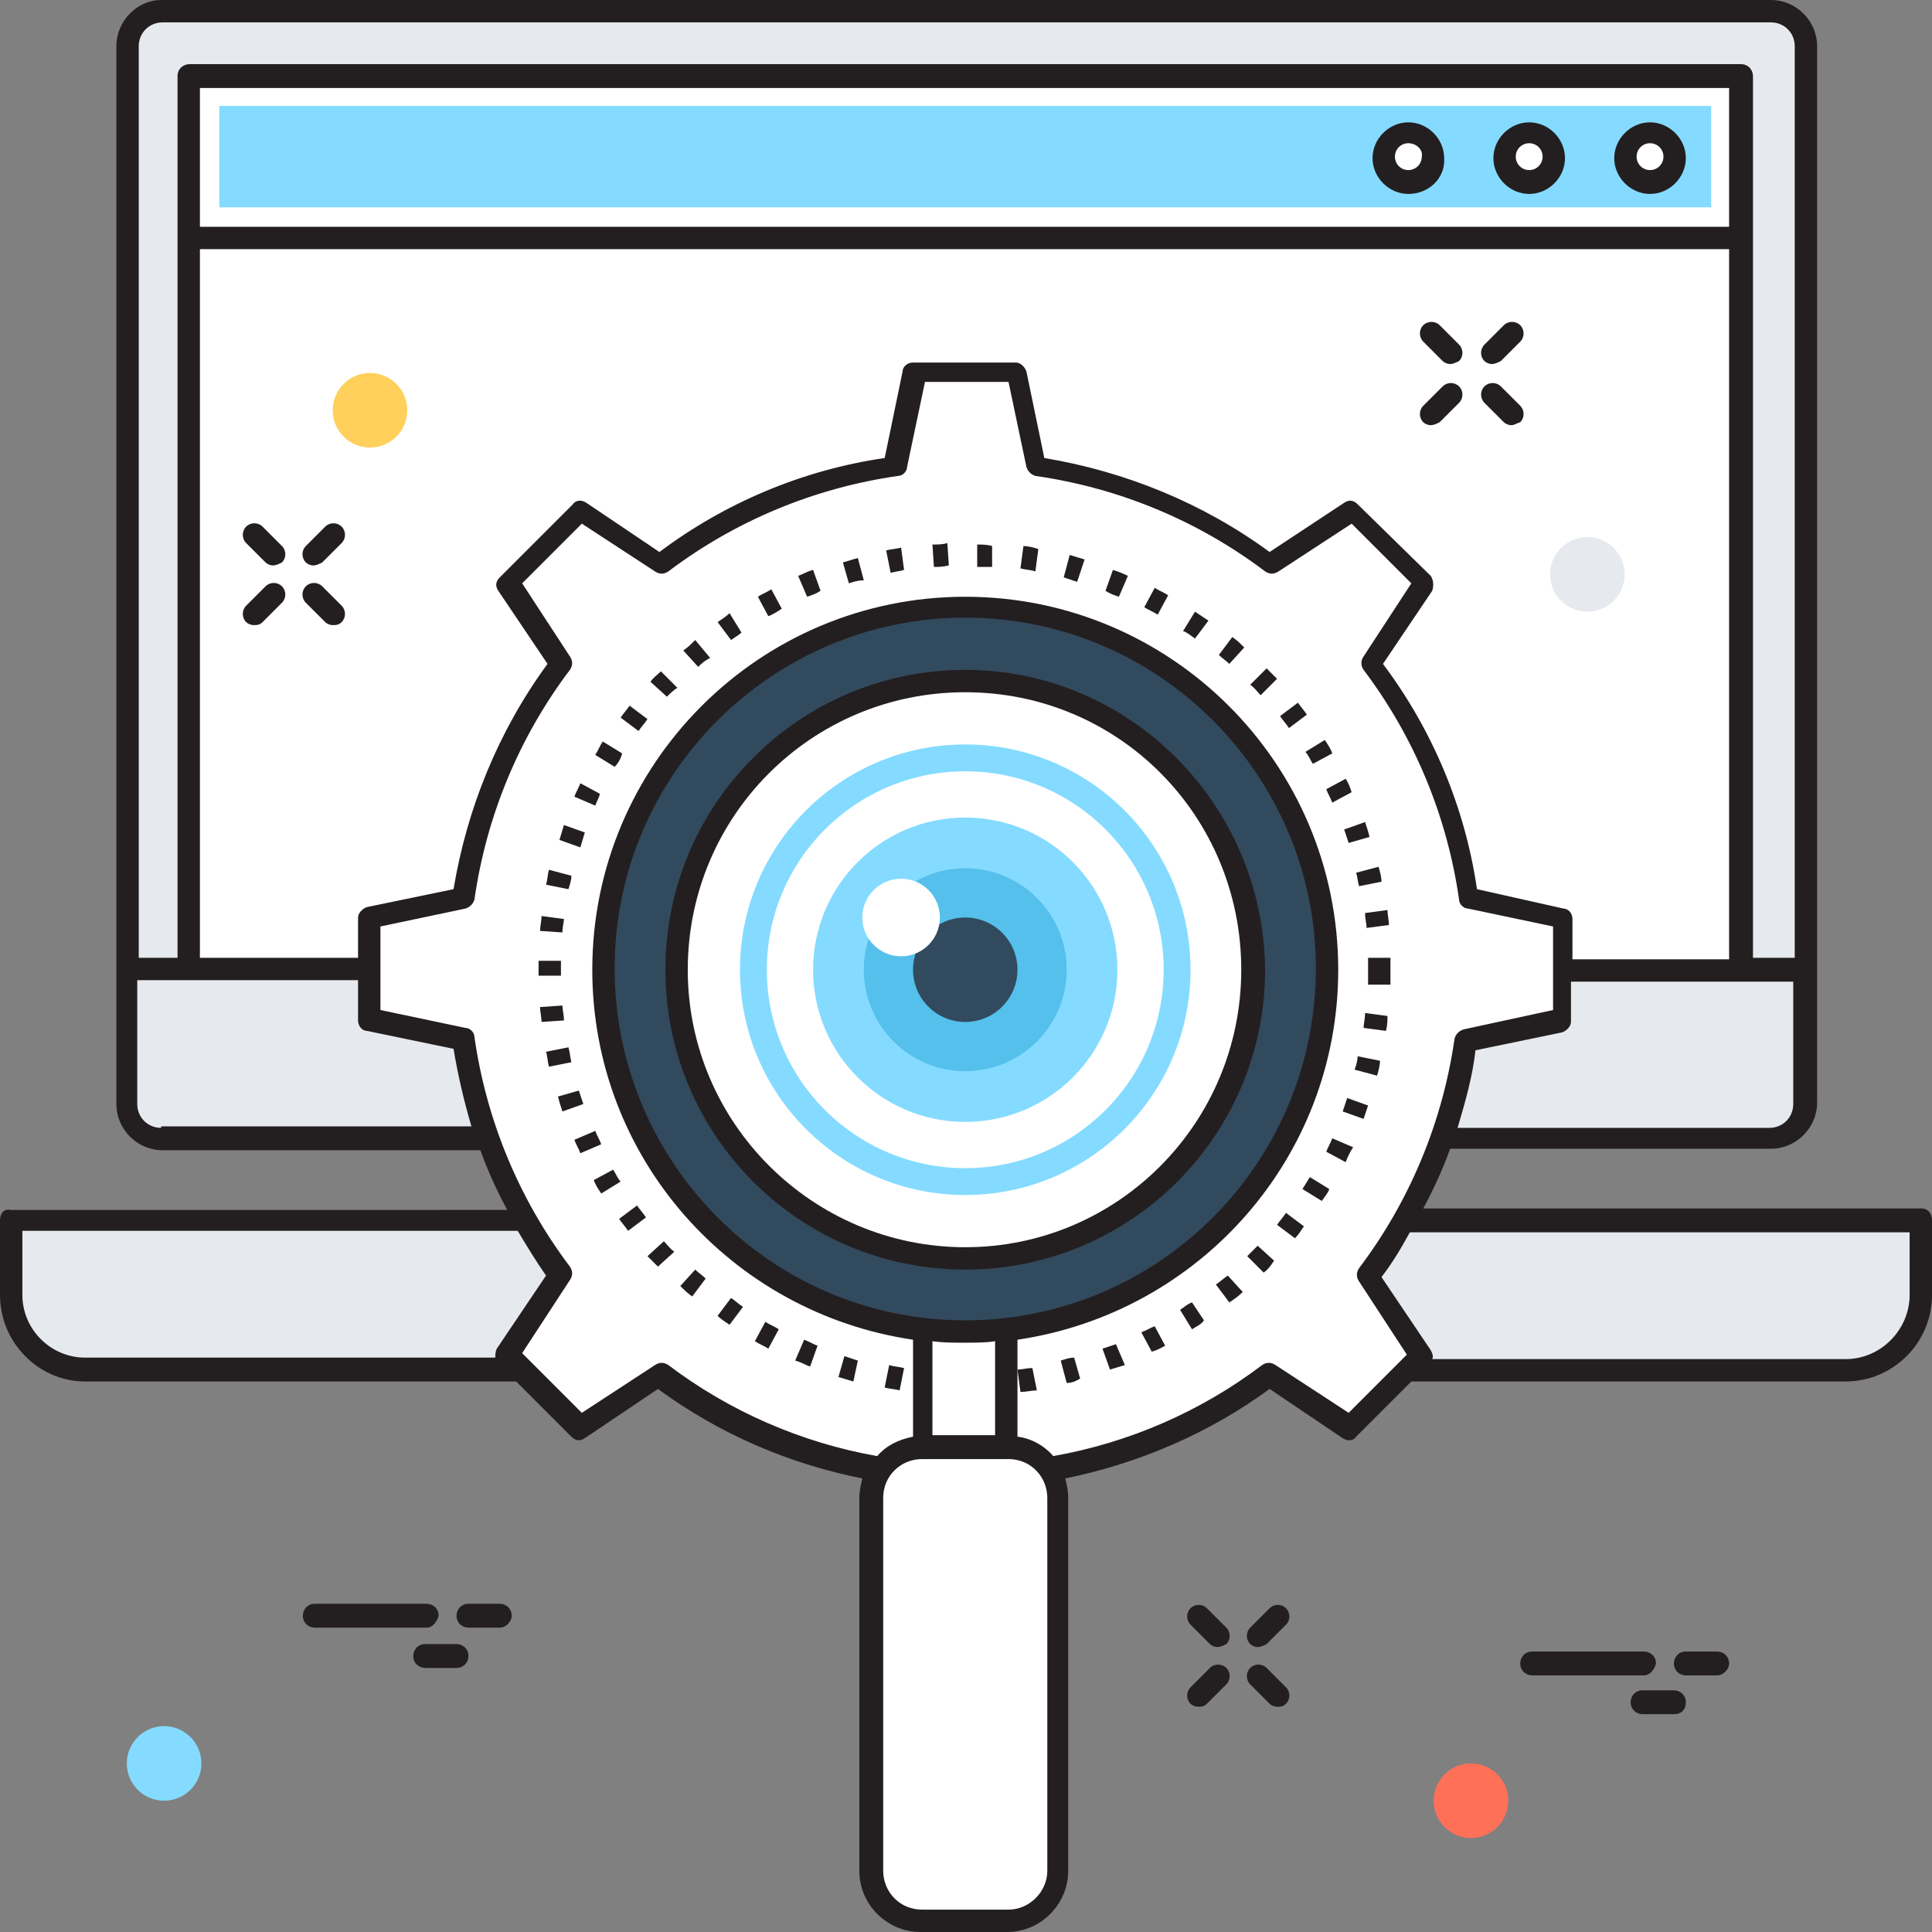 <?xml version="1.0" encoding="utf-8"?>
<!-- Generator: Adobe Illustrator 18.0.0, SVG Export Plug-In . SVG Version: 6.00 Build 0)  -->
<!DOCTYPE svg PUBLIC "-//W3C//DTD SVG 1.1//EN" "http://www.w3.org/Graphics/SVG/1.1/DTD/svg11.dtd">
<svg version="1.1" id="Layer_1" xmlns="http://www.w3.org/2000/svg" xmlns:xlink="http://www.w3.org/1999/xlink" x="0px" y="0px"
	 viewBox="0 0 129.5 129.5" enable-background="new 0 0 129.5 129.5" xml:space="preserve">
<rect x="0" y="0" width="129.5" height="129.5" fill="#808080" stroke="none"/>
<g>
	<g>
		<path fill="#E6E9EE" d="M118.7,76.3H10.8c-1.3,0-2.3-1-2.3-2.3V3.1c0-1.3,1-2.3,2.3-2.3h107.8c1.3,0,2.3,1,2.3,2.3V74
			C121,75.3,119.9,76.3,118.7,76.3z"/>
		<rect x="12.7" y="5.1" fill="#FFFFFF" width="103.9" height="59.8"/>
		<rect x="12.7" y="5.1" fill="#FFFFFF" width="103.9" height="10.8"/>
		<g>
			<rect x="14.7" y="7.1" fill="#84DBFF" width="100" height="6.8"/>
		</g>
		<path fill="#E6E9EE" d="M128.7,81.8H0.7v5c0,2.8,2.2,5,5,5h118c2.8,0,5-2.2,5-5V81.8z"/>
		<g>
			<circle fill="#FFFFFF" cx="110.6" cy="10.5" r="1.7"/>
			<path fill="#231F20" d="M110.6,13c-1.3,0-2.4-1.1-2.4-2.4c0-1.3,1.1-2.4,2.4-2.4c1.3,0,2.4,1.1,2.4,2.4
				C113,11.9,111.9,13,110.6,13z M110.6,9.6c-0.5,0-0.9,0.4-0.9,0.9c0,0.5,0.4,0.9,0.9,0.9c0.5,0,0.9-0.4,0.9-0.9
				C111.5,10,111.1,9.6,110.6,9.6z"/>
		</g>
		<g>
			<circle fill="#FFFFFF" cx="102.5" cy="10.5" r="1.7"/>
			<path fill="#231F20" d="M102.5,13c-1.3,0-2.4-1.1-2.4-2.4c0-1.3,1.1-2.4,2.4-2.4c1.3,0,2.4,1.1,2.4,2.4
				C104.9,11.9,103.8,13,102.5,13z M102.5,9.6c-0.5,0-0.9,0.4-0.9,0.9c0,0.5,0.4,0.9,0.9,0.9c0.5,0,0.9-0.4,0.9-0.9
				C103.4,10,103,9.6,102.5,9.6z"/>
		</g>
		<g>
			<circle fill="#FFFFFF" cx="94.4" cy="10.5" r="1.7"/>
			<path fill="#231F20" d="M94.4,13c-1.3,0-2.4-1.1-2.4-2.4c0-1.3,1.1-2.4,2.4-2.4c1.3,0,2.4,1.1,2.4,2.4C96.9,11.9,95.8,13,94.4,13
				z M94.4,9.6c-0.5,0-0.9,0.4-0.9,0.9c0,0.5,0.4,0.9,0.9,0.9c0.5,0,0.9-0.4,0.9-0.9C95.4,10,94.9,9.6,94.4,9.6z"/>
		</g>
		<g>
			<circle fill="#CED5E0" cx="64.7" cy="70.6" r="2.9"/>
		</g>
		<path fill="#FFFFFF" d="M104.6,68.4v-6.9l-6.3-1.3c-0.8-5.9-3.1-11.2-6.5-15.7l3.6-5.4l-4.9-4.9l-5.4,3.6
			c-4.5-3.4-9.9-5.7-15.7-6.5L68.1,25h-6.9l-1.3,6.3c-5.9,0.8-11.2,3.1-15.7,6.5l-5.4-3.6L34,39.2l3.6,5.4
			c-3.4,4.5-5.7,9.9-6.5,15.7l-6.3,1.3v6.9l6.3,1.3c0.8,5.9,3.1,11.2,6.5,15.7L34,90.8l4.9,4.9l5.4-3.6c4.5,3.4,9.9,5.7,15.7,6.5
			l1.3,6.3h6.9l1.3-6.3c5.9-0.8,11.2-3.1,15.7-6.5l5.4,3.6l4.9-4.9l-3.6-5.4c3.4-4.5,5.7-9.9,6.5-15.7L104.6,68.4z"/>
		<g>
			<path fill="#231F20" d="M65.4,93.5l0-1.5c0.3,0,0.7,0,1,0l0.1,1.5C66.1,93.5,65.7,93.5,65.4,93.5z M63.3,93.5c-0.3,0-0.7,0-1-0.1
				l0.1-1.5c0.3,0,0.6,0,1,0.1L63.3,93.5z M68.4,93.3l-0.2-1.5c0.3,0,0.6-0.1,1-0.1l0.3,1.5C69.1,93.2,68.8,93.3,68.4,93.3z
				 M60.3,93.2c-0.3-0.1-0.7-0.1-1-0.2l0.3-1.5c0.3,0.1,0.6,0.1,1,0.2L60.3,93.2z M71.5,92.7l-0.4-1.5c0.3-0.1,0.6-0.2,0.9-0.2
				l0.4,1.4C72.1,92.6,71.8,92.7,71.5,92.7z M57.2,92.6c-0.3-0.1-0.7-0.2-1-0.3l0.4-1.4c0.3,0.1,0.6,0.2,0.9,0.3L57.2,92.6z
				 M74.4,91.8l-0.5-1.4c0.3-0.1,0.6-0.2,0.9-0.3l0.6,1.4C75.1,91.6,74.7,91.7,74.4,91.8z M54.3,91.6c-0.3-0.1-0.6-0.3-1-0.4
				l0.6-1.4c0.3,0.1,0.6,0.3,0.9,0.4L54.3,91.6z M77.2,90.6l-0.7-1.3c0.3-0.1,0.6-0.3,0.9-0.4l0.7,1.3
				C77.9,90.3,77.6,90.5,77.2,90.6z M51.5,90.4c-0.3-0.2-0.6-0.3-0.9-0.5l0.7-1.3c0.3,0.2,0.6,0.3,0.9,0.5L51.5,90.4z M79.9,89.1
				l-0.8-1.3c0.3-0.2,0.5-0.4,0.8-0.5l0.8,1.2C80.5,88.8,80.2,88.9,79.9,89.1z M48.9,88.8c-0.3-0.2-0.6-0.4-0.8-0.6l0.9-1.2
				c0.3,0.2,0.5,0.4,0.8,0.6L48.9,88.8z M82.4,87.3l-0.9-1.2c0.3-0.2,0.5-0.4,0.8-0.6l1,1.1C83,86.9,82.7,87.1,82.4,87.3z
				 M46.4,86.9c-0.3-0.2-0.5-0.4-0.8-0.7l1-1.1c0.2,0.2,0.5,0.4,0.7,0.6L46.4,86.9z M84.7,85.3l-1.1-1.1c0.2-0.2,0.5-0.5,0.7-0.7
				l1.1,1C85.2,84.8,85,85.1,84.7,85.3z M44.1,84.9c-0.2-0.2-0.5-0.5-0.7-0.7l1.1-1c0.2,0.2,0.4,0.5,0.7,0.7L44.1,84.9z M86.8,83
				l-1.2-0.9c0.2-0.3,0.4-0.5,0.6-0.8l1.2,0.9C87.2,82.5,87,82.8,86.8,83z M42.1,82.5c-0.2-0.3-0.4-0.5-0.6-0.8l1.2-0.9
				c0.2,0.3,0.4,0.5,0.6,0.8L42.1,82.5z M88.6,80.5l-1.3-0.8c0.2-0.3,0.3-0.5,0.5-0.8l1.3,0.8C89,80,88.8,80.2,88.6,80.5z M40.3,80
				c-0.2-0.3-0.4-0.6-0.5-0.9l1.3-0.7c0.2,0.3,0.3,0.6,0.5,0.8L40.3,80z M90.2,77.9l-1.3-0.7c0.1-0.3,0.3-0.6,0.4-0.9l1.4,0.6
				C90.5,77.2,90.3,77.6,90.2,77.9z M38.9,77.3c-0.1-0.3-0.3-0.6-0.4-0.9l1.4-0.6c0.1,0.3,0.3,0.6,0.4,0.9L38.9,77.3z M91.4,75
				L90,74.5c0.1-0.3,0.2-0.6,0.3-0.9l1.4,0.5C91.6,74.4,91.5,74.7,91.4,75z M37.7,74.5c-0.1-0.3-0.2-0.6-0.3-1l1.4-0.4
				c0.1,0.3,0.2,0.6,0.3,0.9L37.7,74.5z M92.3,72.1l-1.5-0.4c0.1-0.3,0.2-0.6,0.2-0.9l1.5,0.3C92.5,71.4,92.4,71.8,92.3,72.1z
				 M36.8,71.5c-0.1-0.3-0.1-0.7-0.2-1l1.5-0.3c0.1,0.3,0.1,0.6,0.2,1L36.8,71.5z M92.9,69.1l-1.5-0.2c0-0.3,0.1-0.6,0.1-1l1.5,0.2
				C93,68.4,93,68.7,92.9,69.1z M36.3,68.5c0-0.3-0.1-0.7-0.1-1l1.5-0.1c0,0.3,0.1,0.6,0.1,1L36.3,68.5z M93.2,66L91.7,66
				c0-0.3,0-0.6,0-1c0-0.3,0-0.5,0-0.8l1.5,0c0,0.3,0,0.6,0,0.8C93.2,65.3,93.2,65.7,93.2,66z M36.1,65.4l0-0.4c0-0.2,0-0.4,0-0.6
				l1.5,0c0,0.2,0,0.4,0,0.6l0,0.4L36.1,65.4z M37.7,62.5l-1.5-0.1c0-0.3,0.1-0.7,0.1-1l1.5,0.2C37.8,61.8,37.7,62.1,37.7,62.5z
				 M91.6,62.2c0-0.3-0.1-0.6-0.1-1l1.5-0.2c0,0.3,0.1,0.7,0.1,1L91.6,62.2z M38.1,59.6l-1.5-0.3c0.1-0.3,0.1-0.7,0.2-1l1.5,0.4
				C38.3,59,38.2,59.3,38.1,59.6z M91.1,59.4c-0.1-0.3-0.1-0.6-0.2-0.9l1.5-0.4c0.1,0.3,0.2,0.7,0.2,1L91.1,59.4z M38.9,56.8
				l-1.4-0.5c0.1-0.3,0.2-0.7,0.3-1l1.4,0.5C39.1,56.1,39,56.5,38.9,56.8z M90.4,56.5c-0.1-0.3-0.2-0.6-0.3-0.9l1.4-0.5
				c0.1,0.3,0.2,0.6,0.3,1L90.4,56.5z M39.9,54l-1.4-0.6c0.1-0.3,0.3-0.6,0.4-0.9l1.3,0.7C40.2,53.4,40,53.7,39.9,54z M89.3,53.8
				c-0.1-0.3-0.3-0.6-0.4-0.9l1.3-0.7c0.2,0.3,0.3,0.6,0.4,0.9L89.3,53.8z M41.2,51.4l-1.3-0.8c0.2-0.3,0.3-0.6,0.5-0.9l1.3,0.8
				C41.6,50.9,41.4,51.2,41.2,51.4z M88,51.2c-0.2-0.3-0.3-0.6-0.5-0.8l1.3-0.8c0.2,0.3,0.4,0.6,0.5,0.9L88,51.2z M42.8,49l-1.2-0.9
				c0.2-0.3,0.4-0.5,0.6-0.8l1.2,0.9C43.2,48.5,43,48.7,42.8,49z M86.4,48.8c-0.2-0.3-0.4-0.5-0.6-0.8l1.2-0.9
				c0.2,0.3,0.4,0.5,0.6,0.8L86.4,48.8z M44.7,46.7l-1.1-1c0.2-0.3,0.5-0.5,0.7-0.7l1.1,1.1C45.1,46.3,44.9,46.5,44.7,46.7z
				 M84.5,46.6c-0.2-0.2-0.4-0.5-0.7-0.7l1.1-1.1c0.2,0.2,0.5,0.5,0.7,0.7L84.5,46.6z M46.8,44.7l-1-1.1c0.3-0.2,0.5-0.4,0.8-0.7
				l1,1.2C47.2,44.3,47,44.5,46.8,44.7z M82.4,44.5c-0.2-0.2-0.5-0.4-0.7-0.6l0.9-1.2c0.3,0.2,0.5,0.4,0.8,0.7L82.4,44.5z M49,42.9
				l-0.9-1.2c0.3-0.2,0.6-0.4,0.8-0.6l0.8,1.3C49.6,42.5,49.3,42.7,49,42.9z M80.1,42.8c-0.3-0.2-0.5-0.4-0.8-0.5l0.8-1.3
				c0.3,0.2,0.6,0.4,0.9,0.6L80.1,42.8z M51.5,41.3L50.8,40c0.3-0.2,0.6-0.3,0.9-0.5l0.7,1.3C52.1,41,51.8,41.2,51.5,41.3z
				 M77.6,41.2c-0.3-0.2-0.6-0.3-0.9-0.5l0.7-1.3c0.3,0.2,0.6,0.3,0.9,0.5L77.6,41.2z M54.1,40l-0.6-1.4c0.3-0.1,0.6-0.3,1-0.4
				l0.5,1.4C54.7,39.8,54.4,39.9,54.1,40z M75,40c-0.3-0.1-0.6-0.2-0.9-0.4l0.5-1.4c0.3,0.1,0.6,0.2,1,0.4L75,40z M56.9,39.1
				l-0.4-1.4c0.3-0.1,0.7-0.2,1-0.3l0.4,1.5C57.5,38.9,57.2,39,56.9,39.1z M72.2,39c-0.3-0.1-0.6-0.2-0.9-0.3l0.4-1.5
				c0.3,0.1,0.7,0.2,1,0.3L72.2,39z M59.7,38.4l-0.3-1.5c0.3-0.1,0.7-0.1,1-0.2l0.2,1.5C60.3,38.3,60,38.3,59.7,38.4z M69.4,38.3
				c-0.3-0.1-0.6-0.1-1-0.2l0.2-1.5c0.3,0,0.7,0.1,1,0.2L69.4,38.3z M62.6,38l-0.1-1.5c0.3,0,0.7,0,1-0.1l0.1,1.5
				C63.2,38,62.9,38,62.6,38z M66.5,38c-0.3,0-0.6,0-1,0l0-1.5c0.3,0,0.7,0,1,0.1L66.5,38z"/>
		</g>
		<circle fill="#324A5E" cx="64.7" cy="65" r="24.3"/>
		<circle fill="#FFFFFF" cx="64.7" cy="65" r="19.3"/>
		<path fill="#FFFFFF" d="M67.5,89.1V97l-5.7,0v-7.8c0.9,0.1,1.9,0.2,2.8,0.2C65.6,89.3,66.6,89.2,67.5,89.1z"/>
		<path fill="#FFFFFF" d="M67.6,97h-5.8c-1.9,0-3.4,1.5-3.4,3.4v25c0,1.9,1.5,3.4,3.4,3.4h5.8c1.9,0,3.4-1.5,3.4-3.4l0-25
			C70.9,98.5,69.4,97,67.6,97z"/>
		<g>
			<path fill="#231F20" d="M128.8,81H95.4c0.7-1.3,1.3-2.6,1.8-4h21.5c1.7,0,3.1-1.4,3.1-3.1V3.1c0-1.7-1.4-3.1-3.1-3.1H10.8
				C9.2,0,7.8,1.4,7.8,3.1V74c0,1.7,1.4,3.1,3.1,3.1h21.3c0.5,1.4,1.1,2.7,1.8,4H0.7C0.3,81,0,81.3,0,81.8v5c0,3.2,2.6,5.8,5.7,5.8
				h28.9l3.7,3.7c0.3,0.3,0.6,0.3,0.9,0.1l4.9-3.3c4.1,3,8.7,5,13.7,6c-0.1,0.4-0.2,0.9-0.2,1.3v25c0,2.3,1.9,4.1,4.1,4.1h5.8
				c2.3,0,4.1-1.9,4.1-4.1l0-25c0-0.5-0.1-0.9-0.2-1.3c4.9-1,9.6-3,13.7-6l4.9,3.3c0.3,0.2,0.7,0.2,0.9-0.1l3.7-3.7h29.1
				c3.2,0,5.8-2.6,5.8-5.8v-5C129.5,81.3,129.2,81,128.8,81z M120.2,74c0,0.9-0.7,1.6-1.6,1.6H97.7c0.5-1.7,1-3.4,1.2-5.2l5.8-1.2
				c0.3-0.1,0.6-0.4,0.6-0.7v-2.7h14.9V74z M95.9,38.6L91,33.8c-0.3-0.3-0.6-0.3-0.9-0.1L85.1,37c-4.5-3.3-9.7-5.4-15.1-6.3
				l-1.2-5.8c-0.1-0.3-0.4-0.6-0.7-0.6h-6.9c-0.4,0-0.7,0.3-0.7,0.6l-1.2,5.8c-5.5,0.8-10.7,3-15.1,6.3l-4.9-3.3
				c-0.3-0.2-0.7-0.2-0.9,0.1l-4.9,4.9c-0.3,0.3-0.3,0.6-0.1,0.9l3.3,4.9c-3.3,4.5-5.4,9.7-6.3,15.1l-5.8,1.2
				c-0.3,0.1-0.6,0.4-0.6,0.7v2.7H13.4V16.7h102.5v47.6h-10.5v-2.7c0-0.4-0.3-0.7-0.6-0.7L99,59.6c-0.8-5.5-3-10.7-6.3-15.1l3.3-4.9
				C96.1,39.3,96.1,38.9,95.9,38.6z M13.4,15.2V5.9h102.5v9.3H13.4z M9.3,3.1c0-0.9,0.7-1.6,1.6-1.6h107.8c0.9,0,1.6,0.7,1.6,1.6
				v61.1h-2.8V5.1c0-0.4-0.3-0.8-0.8-0.8h-104c-0.4,0-0.8,0.3-0.8,0.8v59.1H9.3V3.1z M10.8,75.6c-0.9,0-1.6-0.7-1.6-1.6v-8.3H24v2.7
				c0,0.4,0.3,0.7,0.6,0.7l5.8,1.2c0.3,1.8,0.7,3.5,1.2,5.2H10.8z M1.5,86.8v-4.3h33.2c0.6,1,1.2,2,1.9,3l-3.3,4.9
				c-0.1,0.2-0.1,0.4-0.1,0.6H5.7C3.4,91,1.5,89.1,1.5,86.8z M67.6,128h-5.8c-1.5,0-2.6-1.2-2.6-2.6v-25c0-1.5,1.2-2.6,2.6-2.6h5.8
				c1.5,0,2.6,1.2,2.6,2.6l0,25C70.2,126.8,69,128,67.6,128z M64.7,88.5c-13,0-23.5-10.6-23.5-23.6c0-13,10.6-23.5,23.5-23.5
				c13,0,23.5,10.6,23.5,23.5C88.2,78,77.6,88.5,64.7,88.5z M66.7,89.9v6.3h-4.2v-6.3c0.7,0.1,1.4,0.1,2.1,0.1
				C65.4,90,66.1,90,66.7,89.9z M90.4,94.7l-4.9-3.2c-0.3-0.2-0.6-0.2-0.9,0c-4.1,3.1-8.9,5.2-14,6.1c-0.6-0.7-1.5-1.2-2.4-1.3v-6.5
				C80.4,88,89.7,77.6,89.7,65c0-13.8-11.2-25-25-25s-25,11.2-25,25c0,12.6,9.3,23,21.5,24.8v6.5c-1,0.2-1.8,0.6-2.4,1.3
				c-5.1-0.9-9.9-3-14-6.1c-0.3-0.2-0.6-0.2-0.9,0l-4.9,3.2l-4-4l3.2-4.9c0.2-0.3,0.2-0.6,0-0.9c-3.4-4.5-5.6-9.8-6.4-15.4
				c0-0.3-0.3-0.6-0.6-0.6l-5.7-1.2v-5.6l5.7-1.2c0.3-0.1,0.5-0.3,0.6-0.6c0.8-5.6,3-10.9,6.4-15.4c0.2-0.3,0.2-0.6,0-0.9l-3.2-4.9
				l4-4l4.9,3.2c0.3,0.2,0.6,0.2,0.9,0c4.5-3.4,9.8-5.6,15.4-6.4c0.3,0,0.6-0.3,0.6-0.6l1.2-5.7h5.6l1.2,5.7
				c0.1,0.3,0.3,0.5,0.6,0.6c5.6,0.8,10.9,3,15.4,6.4c0.3,0.2,0.6,0.2,0.9,0l4.9-3.2l4,4l-3.2,4.9c-0.2,0.3-0.2,0.6,0,0.9
				c3.4,4.5,5.6,9.8,6.4,15.4c0,0.3,0.3,0.6,0.6,0.6l5.7,1.2v5.6L98.1,69c-0.3,0.1-0.5,0.3-0.6,0.6c-0.8,5.6-3,10.9-6.4,15.4
				c-0.2,0.3-0.2,0.6,0,0.9l3.2,4.9L90.4,94.7z M128,86.8c0,2.3-1.9,4.3-4.3,4.3H96c0.1-0.2,0-0.4-0.1-0.6l-3.3-4.9
				c0.7-0.9,1.3-1.9,1.9-3H128V86.8z"/>
			<path fill="#231F20" d="M64.7,44.9c-11.1,0-20.1,9-20.1,20.1c0,11.1,9,20.1,20.1,20.1c11.1,0,20.1-9,20.1-20.1
				C84.7,53.9,75.7,44.9,64.7,44.9z M64.7,83.6c-10.2,0-18.6-8.3-18.6-18.6s8.3-18.6,18.6-18.6S83.2,54.7,83.2,65
				S74.9,83.6,64.7,83.6z"/>
		</g>
		<g>
			<circle fill="#84DBFF" cx="64.7" cy="65" r="15.1"/>
		</g>
		<g>
			<circle fill="#FFFFFF" cx="64.7" cy="65" r="13.3"/>
		</g>
		<g>
			<circle fill="#84DBFF" cx="64.7" cy="65" r="10.2"/>
		</g>
		<g>
			<circle fill="#54C0EB" cx="64.7" cy="65" r="6.8"/>
		</g>
		<g>
			<circle fill="#324A5E" cx="64.7" cy="65" r="3.5"/>
		</g>
		<g>
			<circle fill="#FFFFFF" cx="60.4" cy="61.5" r="2.6"/>
		</g>
		<g>
			<g>
				<path fill="#231F20" d="M28.6,109.1h-7.5c-0.4,0-0.8-0.3-0.8-0.8c0-0.4,0.3-0.8,0.8-0.8h7.5c0.4,0,0.8,0.3,0.8,0.8
					C29.3,108.7,29,109.1,28.6,109.1z"/>
			</g>
			<g>
				<path fill="#231F20" d="M33.5,109.1h-2.1c-0.4,0-0.8-0.3-0.8-0.8c0-0.4,0.3-0.8,0.8-0.8h2.1c0.4,0,0.8,0.3,0.8,0.8
					C34.3,108.7,33.9,109.1,33.5,109.1z"/>
			</g>
			<g>
				<path fill="#231F20" d="M30.6,111.8h-2.1c-0.4,0-0.8-0.3-0.8-0.8c0-0.4,0.3-0.8,0.8-0.8h2.1c0.4,0,0.8,0.3,0.8,0.8
					C31.4,111.4,31.1,111.8,30.6,111.8z"/>
			</g>
		</g>
		<g>
			<g>
				<path fill="#231F20" d="M110.2,112.3h-7.5c-0.4,0-0.8-0.3-0.8-0.8c0-0.4,0.3-0.8,0.8-0.8h7.5c0.4,0,0.8,0.3,0.8,0.8
					C110.9,111.9,110.6,112.3,110.2,112.3z"/>
			</g>
			<g>
				<path fill="#231F20" d="M115.1,112.3H113c-0.4,0-0.8-0.3-0.8-0.8c0-0.4,0.3-0.8,0.8-0.8h2.1c0.4,0,0.8,0.3,0.8,0.8
					C115.9,111.9,115.5,112.3,115.1,112.3z"/>
			</g>
			<g>
				<path fill="#231F20" d="M112.2,114.9h-2.1c-0.4,0-0.8-0.3-0.8-0.8c0-0.4,0.3-0.8,0.8-0.8h2.1c0.4,0,0.8,0.3,0.8,0.8
					C113,114.6,112.7,114.9,112.2,114.9z"/>
			</g>
		</g>
		<g>
			<circle fill="#FFD05B" cx="24.8" cy="27.5" r="2.5"/>
		</g>
		<g>
			<circle fill="#FF7058" cx="98.6" cy="120.7" r="2.5"/>
		</g>
		<g>
			<circle fill="#E6E9EE" cx="106.4" cy="38.5" r="2.5"/>
		</g>
		<g>
			<circle fill="#84DBFF" cx="11" cy="118.2" r="2.5"/>
		</g>
		<g>
			<g>
				<path fill="#231F20" d="M100,24.4c-0.2,0-0.4-0.1-0.5-0.2c-0.3-0.3-0.3-0.8,0-1.1l1.3-1.3c0.3-0.3,0.8-0.3,1.1,0
					c0.3,0.3,0.3,0.8,0,1.1l-1.3,1.3C100.4,24.3,100.2,24.4,100,24.4z"/>
			</g>
			<g>
				<path fill="#231F20" d="M95.9,28.5c-0.2,0-0.4-0.1-0.5-0.2c-0.3-0.3-0.3-0.8,0-1.1l1.3-1.3c0.3-0.3,0.8-0.3,1.1,0
					c0.3,0.3,0.3,0.8,0,1.1l-1.3,1.3C96.3,28.4,96.1,28.5,95.9,28.5z"/>
			</g>
			<g>
				<path fill="#231F20" d="M101.3,28.5c-0.2,0-0.4-0.1-0.5-0.2l-1.3-1.3c-0.3-0.3-0.3-0.8,0-1.1c0.3-0.3,0.8-0.3,1.1,0l1.3,1.3
					c0.3,0.3,0.3,0.8,0,1.1C101.6,28.4,101.5,28.5,101.3,28.5z"/>
			</g>
			<g>
				<path fill="#231F20" d="M97.2,24.4c-0.2,0-0.4-0.1-0.5-0.2l-1.3-1.3c-0.3-0.3-0.3-0.8,0-1.1c0.3-0.3,0.8-0.3,1.1,0l1.3,1.3
					c0.3,0.3,0.3,0.8,0,1.1C97.6,24.3,97.4,24.4,97.2,24.4z"/>
			</g>
		</g>
		<g>
			<g>
				<path fill="#231F20" d="M84.3,110.4c-0.2,0-0.4-0.1-0.5-0.2c-0.3-0.3-0.3-0.8,0-1.1l1.3-1.3c0.3-0.3,0.8-0.3,1.1,0
					c0.3,0.3,0.3,0.8,0,1.1l-1.3,1.3C84.7,110.3,84.5,110.4,84.3,110.4z"/>
			</g>
			<g>
				<path fill="#231F20" d="M80.3,114.4c-0.2,0-0.4-0.1-0.5-0.2c-0.3-0.3-0.3-0.8,0-1.1l1.3-1.3c0.3-0.3,0.8-0.3,1.1,0
					c0.3,0.3,0.3,0.8,0,1.1l-1.3,1.3C80.7,114.4,80.5,114.4,80.3,114.4z"/>
			</g>
			<g>
				<path fill="#231F20" d="M85.6,114.4c-0.2,0-0.4-0.1-0.5-0.2l-1.3-1.3c-0.3-0.3-0.3-0.8,0-1.1c0.3-0.3,0.8-0.3,1.1,0l1.3,1.3
					c0.3,0.3,0.3,0.8,0,1.1C86,114.4,85.8,114.4,85.6,114.4z"/>
			</g>
			<g>
				<path fill="#231F20" d="M81.6,110.4c-0.2,0-0.4-0.1-0.5-0.2l-1.3-1.3c-0.3-0.3-0.3-0.8,0-1.1c0.3-0.3,0.8-0.3,1.1,0l1.3,1.3
					c0.3,0.3,0.3,0.8,0,1.1C82,110.3,81.8,110.4,81.6,110.4z"/>
			</g>
		</g>
		<g>
			<g>
				<path fill="#231F20" d="M21,37.9c-0.2,0-0.4-0.1-0.5-0.2c-0.3-0.3-0.3-0.8,0-1.1l1.3-1.3c0.3-0.3,0.8-0.3,1.1,0
					c0.3,0.3,0.3,0.8,0,1.1l-1.3,1.3C21.4,37.8,21.2,37.9,21,37.9z"/>
			</g>
			<g>
				<path fill="#231F20" d="M17,41.9c-0.2,0-0.4-0.1-0.5-0.2c-0.3-0.3-0.3-0.8,0-1.1l1.3-1.3c0.3-0.3,0.8-0.3,1.1,0
					c0.3,0.3,0.3,0.8,0,1.1l-1.3,1.3C17.4,41.9,17.2,41.9,17,41.9z"/>
			</g>
			<g>
				<path fill="#231F20" d="M22.3,41.9c-0.2,0-0.4-0.1-0.5-0.2l-1.3-1.3c-0.3-0.3-0.3-0.8,0-1.1c0.3-0.3,0.8-0.3,1.1,0l1.3,1.3
					c0.3,0.3,0.3,0.8,0,1.1C22.7,41.9,22.5,41.9,22.3,41.9z"/>
			</g>
			<g>
				<path fill="#231F20" d="M18.3,37.9c-0.2,0-0.4-0.1-0.5-0.2l-1.3-1.3c-0.3-0.3-0.3-0.8,0-1.1c0.3-0.3,0.8-0.3,1.1,0l1.3,1.3
					c0.3,0.3,0.3,0.8,0,1.1C18.7,37.8,18.5,37.9,18.3,37.9z"/>
			</g>
		</g>
	</g>
</g>
</svg>
